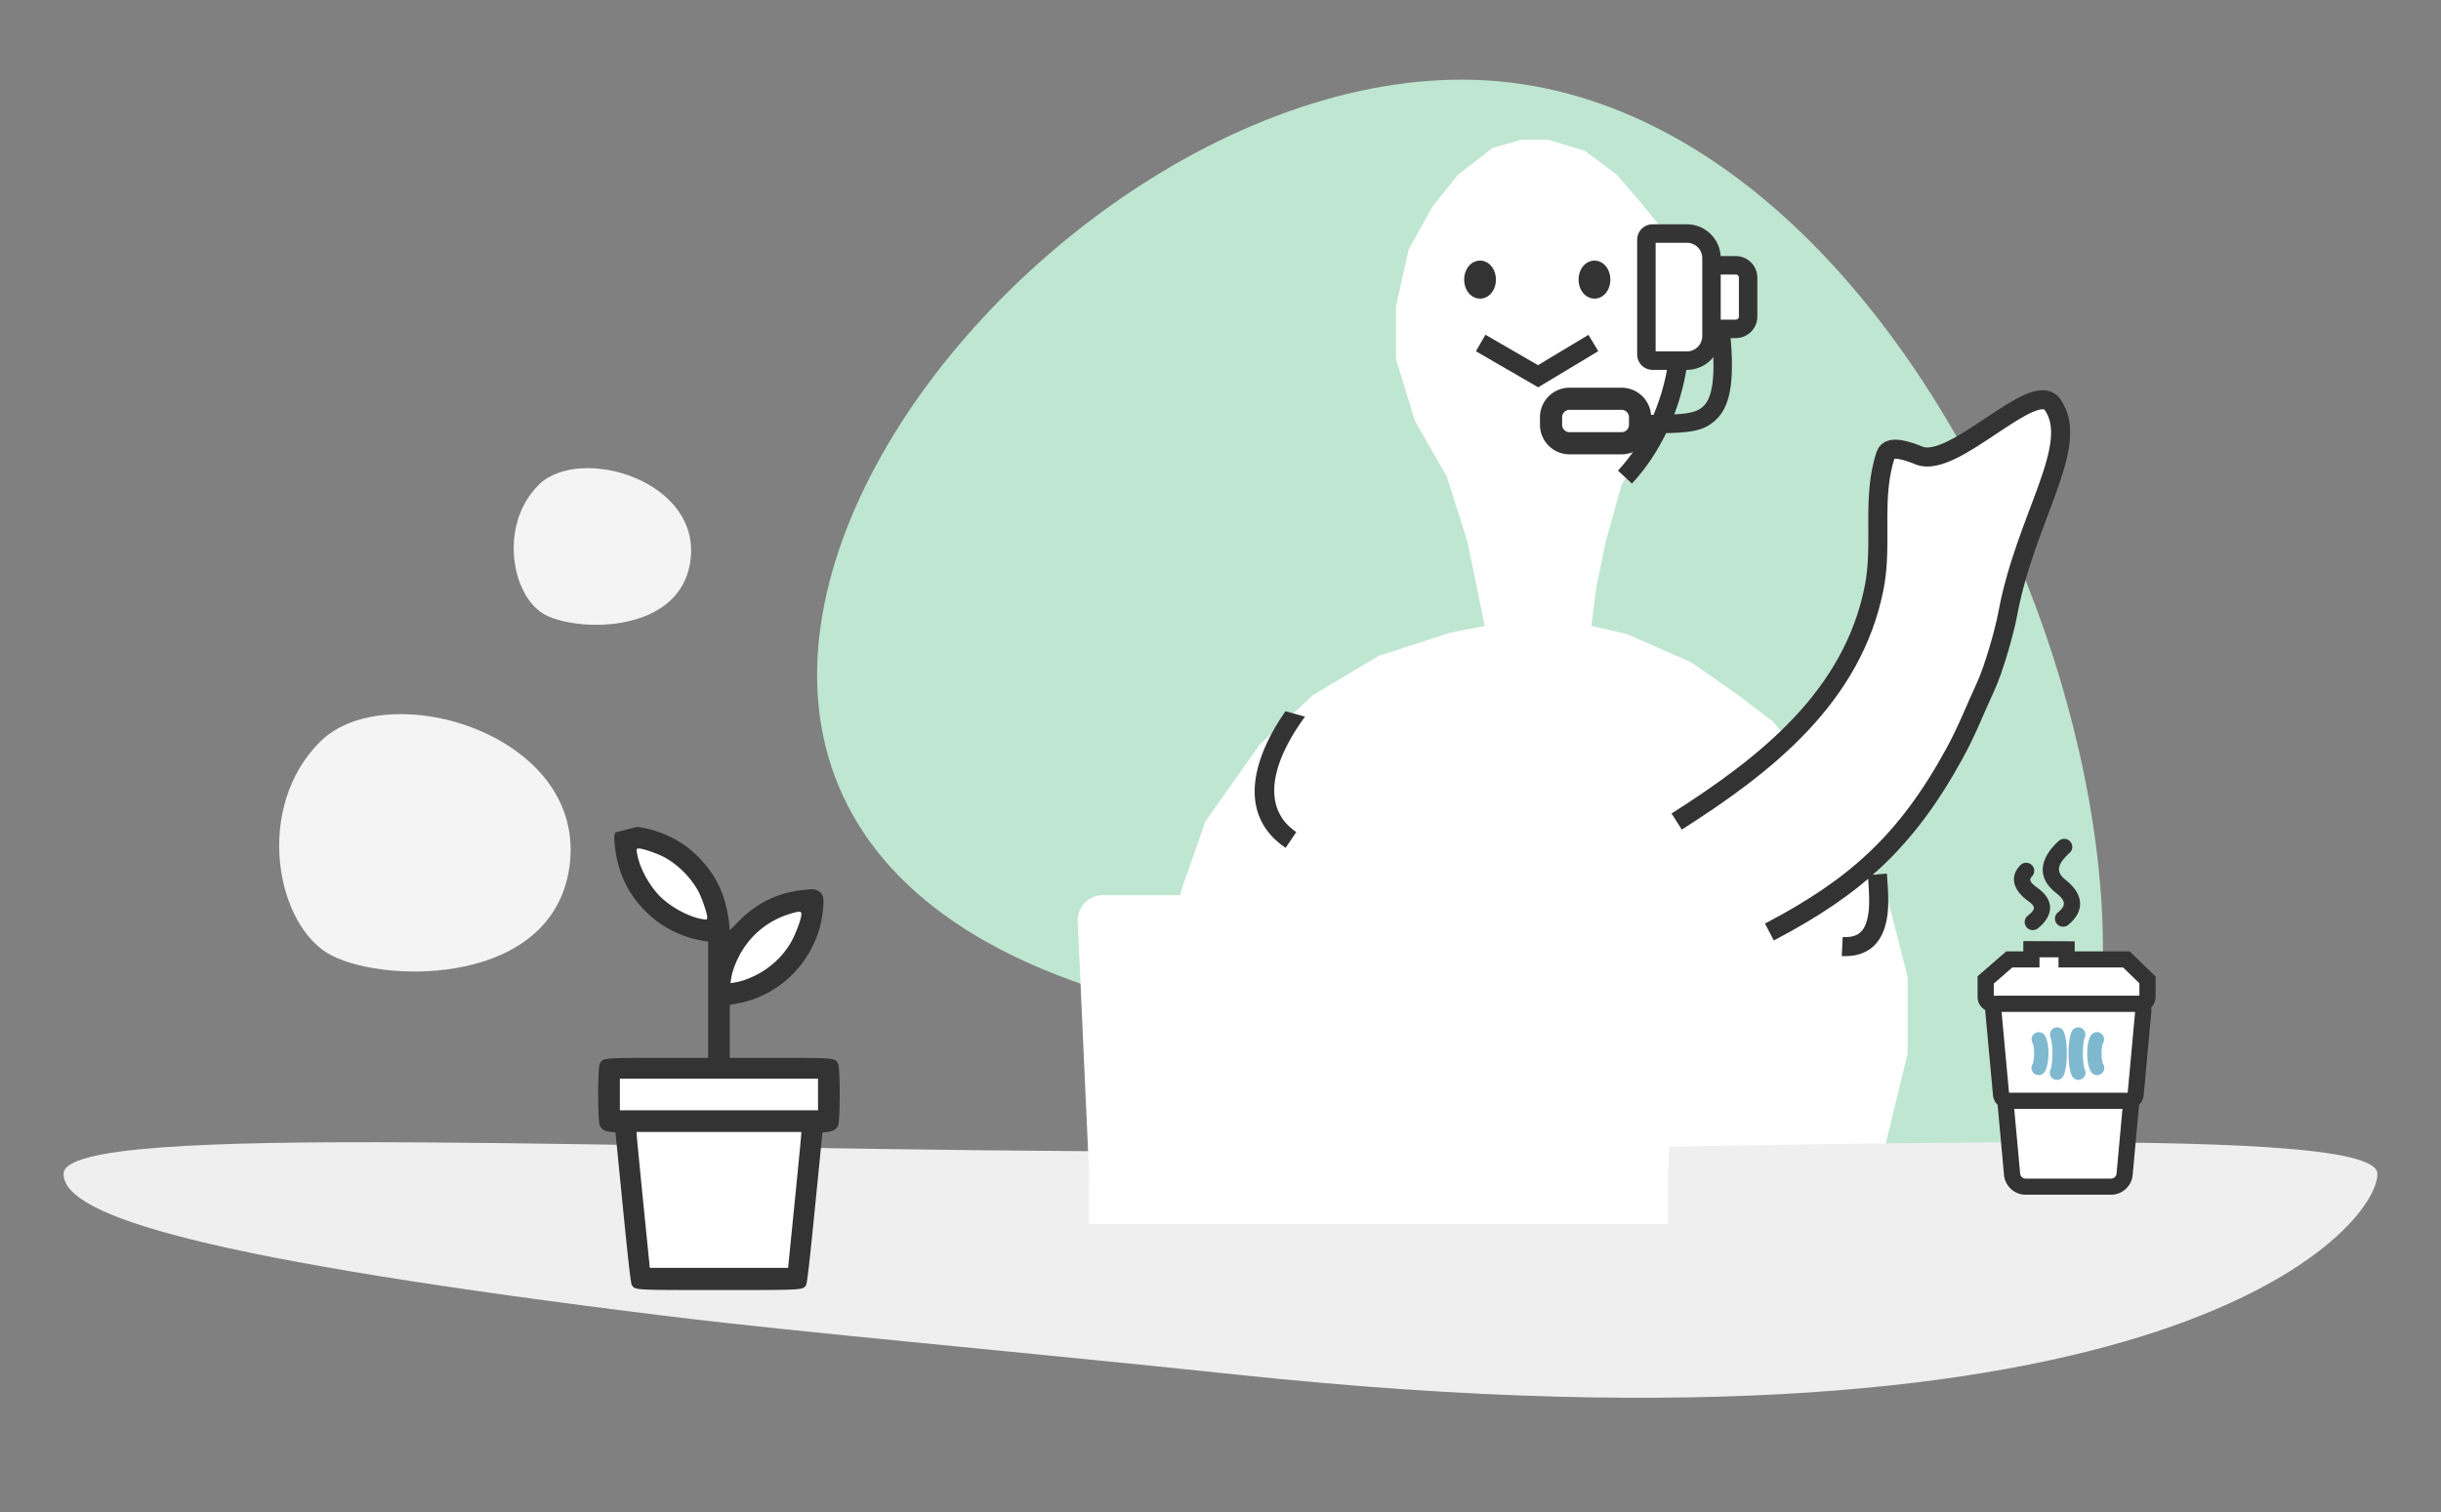 <svg width="384" height="238" xmlns="http://www.w3.org/2000/svg" xmlns:xlink="http://www.w3.org/1999/xlink"><rect width="100%" height="100%" fill="#808080" stroke="none"/><defs><path id="a" d="M0 0h157v163H0z"/></defs><g fill="none" fill-rule="evenodd"><path d="M50.396 116.677c10.541-10.43 42.28-1.158 39.158 19.897-2.735 18.443-28.565 18.262-37.348 13.8-8.783-4.464-12.35-23.266-1.81-33.697ZM84.756 76.284c6.416-6.349 25.735-.705 23.835 12.111-1.665 11.226-17.387 11.116-22.733 8.4-5.347-2.717-7.518-14.161-1.102-20.51Z" fill="#F4F4F4"/><path d="M190.136 160c62.97 11.64 73.286 61.144 120.728 35.65 47.44-25.496 5.007-170.924-71.467-182.42C162.923 1.733 61.198 136.17 190.136 160Z" fill="#BFE6D1"/><g transform="translate(10 17)"><path fill="#FFF" d="m175.83 123.07 3.782-10.799 8.49-12.015 8.431-7.868 10.335-6.178 11.301-3.656 5.398-1.054-2.717-13.25L217.6 58l-5-8.75-3-9.75v-8.25l2-9 3.75-6.75 4-5 5.5-4.25 4.5-1.25h4.25l5.75 1.75 5 3.75 3.25 3.75 3.25 4 2.5 8 .5 9v7l-3.5 9L247.1 56l-2 3.25-2.5 9-1.5 7.25-.75 6 5.5 1.25 10.25 4.5 7.5 5.25 5.25 4 4.75 5.5 7.5 10.25 5.75 11.75 3.25 12.75v12l-4 16.5H172.6V144.5z"/><g transform="translate(133)"><mask id="b" fill="#fff"><use xlink:href="#a"/></mask><g mask="url(#b)"><path stroke="#333" stroke-width="3.75" d="m108.941 190.162-12.627 2.1-13.19-2.193"/><g fill-rule="nonzero" transform="translate(99.258 18.298)"><rect fill="#FFF" x="1.742" y="27.452" width="14" height="7" rx="2.904"/><path d="M12.838 25.71H4.646A4.646 4.646 0 0 0 0 30.356v1.192a4.646 4.646 0 0 0 4.646 4.646h8.192a4.646 4.646 0 0 0 4.647-4.646v-1.192a4.646 4.646 0 0 0-4.647-4.646Zm-8.192 3.484h8.192c.642 0 1.162.52 1.162 1.162v1.192c0 .642-.52 1.162-1.162 1.162H4.646c-.641 0-1.161-.52-1.161-1.162v-1.192c0-.642.52-1.162 1.161-1.162Z" fill="#343434"/><path d="M32.742 8.388v6.128c0 1.07-.866 1.936-1.936 1.936h-5.744v-10h5.744c1.07 0 1.936.867 1.936 1.936Z" fill="#FFF"/><path d="M34.194 14.516V8.388A3.388 3.388 0 0 0 30.806 5H23.61v12.904h7.196a3.388 3.388 0 0 0 3.388-3.388Zm-2.904 0-.007.087a.484.484 0 0 1-.477.397h-4.29V7.904h4.29c.268 0 .484.217.484.484v6.128Z" fill="#343434"/><path d="M26.982 5.324V17.58a3.872 3.872 0 0 1-3.872 3.872h-5.4a.968.968 0 0 1-.968-.968V2.42c0-.535.434-.968.968-.968h5.4a3.872 3.872 0 0 1 3.872 3.872Z" fill="#FFF"/><path d="M28.434 17.58V5.324A5.324 5.324 0 0 0 23.11 0h-5.4a2.42 2.42 0 0 0-2.42 2.42v18.064a2.42 2.42 0 0 0 2.42 2.42h5.4a5.324 5.324 0 0 0 5.324-5.324Zm-2.904 0-.005.16A2.42 2.42 0 0 1 23.11 20h-4.916V2.905l4.916-.001a2.42 2.42 0 0 1 2.42 2.42V17.58Z" fill="#343434"/><path d="m27.018 17.118 2.895-.227.147 1.89.055.857c.025.42.043.828.057 1.223l.018.774c.07 4.67-.718 7.492-2.595 9.193-1.132 1.027-2.266 1.545-4.213 1.805l-.465.055-.495.047-.53.04-.564.031-.918.036-1.011.024-1.111.014-2.522.024-1.452.023-.047-2.903 2.79-.04 1.549-.011.68-.01.933-.022.835-.032.505-.028.466-.034.431-.04.203-.023.381-.05a9.78 9.78 0 0 0 .516-.09l.31-.069c.643-.16 1.113-.378 1.512-.678l.18-.144a3.9 3.9 0 0 0 .087-.076c.983-.892 1.542-2.607 1.633-5.553l.013-.606c.003-.324 0-.648-.006-.972l-.02-.692c-.003-.118-.008-.237-.013-.358l-.039-.745-.051-.781-.144-1.852Z" fill="#343434"/></g><path d="m173.878 181.471-42.04 36.297c-4.94 5.187-10.18 8.133-15.718 8.837-6.566 3.235-24.309-.544-22.666-3.687l13.878-5.134c-4.28-2.754-1.751-3.19 4.258-8.727.703-3.027 6.336-3.738 16.897-2.133l26.298-26.58 19.093 1.127Z" stroke="#333" stroke-width="4.125" fill="#FFF" fill-rule="nonzero" stroke-linecap="round" stroke-linejoin="round"/><path stroke="#333" stroke-width="3.75" stroke-linecap="round" stroke-linejoin="round" d="m118.45 206.128-22.487-3.037"/><path fill="#CECECE" fill-rule="nonzero" d="m-16.876 190.405 3.17 12.672 18.94 1.729 9.514-6.183 3.39-.335V187.31l-20.706 5.275z"/><path stroke="#333" stroke-width="4.125" stroke-linecap="round" stroke-linejoin="round" d="m64.878 181.471-23.575-1.82-3.163-13.963"/></g></g><path stroke="#333" stroke-width="3" d="m222.93 36.975 9.032 5.229 8.694-5.229M245.627 58.075c4.18-4.516 7.344-10.914 8.343-18.192"/><path d="M250.787 19.556C246.556 10.834 239.11 5 231.83 5c-11.045 0-22.209 13.431-22.209 30 0 6.504 1.707 11.976 4.457 16.593 1.023 1.718 2.191 4.317 3.47 5.807M217.547 57.4s4.704 13.75 5.283 20.881c.386 4.755-.263 11.044-1.949 18.868M218.205 82.554c-12.709 3.407-24.565 11.336-32.16 20.908-7.88 9.927-14.945 26.306-14.945 40.161 0 14.208 9.704 40.088 17.945 50.121m86.346-2.276c7.175-9.69 14.608-34.69 14.608-47.845 0-8.092-2.135-16.832-5.49-24.7M271.46 99.078c-7.175-7.28-16.57-13.32-26.691-16.305" stroke="#333" stroke-width="../3-5.html"/><path d="M202.402 115.413c2.466 2.385 2.323 4.072 3.16 8.382l.946 4.867c.41 2.103.032 2.217.818 4.207 1.059 2.679 1.078 2.758 2.872 5.13 1.668 2.206 1.762 2.25 4.052 4.026.896.696 1.968 1.232 3.216 1.61 1.936 1.227 3.924 1.865 5.963 1.912 2.447.057 2.569-.733 5.048-1.656 3.318-1.234 3.233-1.41 6.546-2.657 3.269-1.23 3.253-1.833 6.617-2.297 2.919-.403 3.046.085 5.948.562 2.319.381 2.26.553 4.494 1.154.655.176 1.302.369 1.941.577m-16.843 18.123-4.945 1.083-4.087 1.637-5.637 1.165h-7.31l-6.3-1.165-6.11-2.72-4.358-3.84-7.039-8.41-2.359-6.198-1.182-4.335" stroke="#333" stroke-width="../3-5.html"/><path d="M260.507 107.673c-8.477-7.229-18.473-12.774-29.177-12.774-17.278 0-32.713 14.281-42.892 27.108-7.878 9.927-12.608 22.638-12.608 36.493 0 14.207 4.974 27.21 13.215 37.244m86.346-2.276c7.175-9.69 11.44-21.813 11.44-34.968 0-12.386-3.78-23.857-10.21-33.242" stroke="#333" stroke-width="../3-5.html"/><path d="M245.83 57.4s-4.703 13.75-5.283 20.881c-.386 4.755.28 11.267 2 19.536" stroke="#333" stroke-width="../3-5.html"/><ellipse stroke="#333" stroke-width="3" fill="#D8D8D8" cx="222.83" cy="27" rx="1" ry="1.5"/><ellipse stroke="#333" stroke-width="3" fill="#D8D8D8" transform="rotate(-180 240.83 27)" cx="240.83" cy="27" rx="1" ry="1.5"/><path d="M184.803 199.334c-35.29-3.73-68.564-6.626-89.213-9.16C21.858 181.13 0 174.372 0 167.711c0-8.526 88.732-3.508 177.463-3.508 88.732 0 186.537-5.018 186.537 3.507s-32.824 47.092-179.197 31.623v.001Z" fill="#EFEFEF" fill-rule="nonzero"/><path fill="#FFF" d="m103.1 130-1.25-6.5-4-5.75-4.25-2.5-4.5-.75-.75 1.25.75 4.25 1.75 3.5 5 4.25 3.5 2.25 2.5.75.5 7V151H86.1v8l2.25 1 2.5 23.75h24.75l2.5-23.75 2.5-1.75V151l-17.25-.5.25-10 4.5-2 4.5-2.5 4.5-5.25.75-4.75-.5-1.75-2.25.25-4 2-3 2-3.25 3-.75.5z"/><path d="M90.215 113.118c1.683.202 3.38.7 4.954 1.445 1.883.902 2.978 1.648 4.367 2.97 3.07 2.937 4.722 6.403 5.185 10.973l.092.885 1.42-1.445c2.901-2.923 6.126-4.477 10.23-4.912 1.374-.156 1.637-.14 2.115.093.91.435 1.095 1.057.895 2.938-.216 2.13-.648 3.73-1.466 5.47-2.346 4.99-6.79 8.44-12.098 9.389l-1.11.202v8.348h7.946c8.842 0 8.688-.016 9.12 1.01.324.793.308 8.906-.016 9.621-.293.638-.725.886-1.682 1.01l-.786.093-1.173 11.813c-.803 8.13-1.235 11.922-1.39 12.17-.509.825-.17.809-13.718.809s-13.209.016-13.718-.808c-.155-.25-.587-4.041-1.389-12.17l-1.173-11.813-.787-.093c-.957-.125-1.389-.373-1.682-1.01-.324-.715-.34-8.829-.016-9.621.432-1.026.278-1.01 9.12-1.01h7.948V131.18l-1.126-.202c-3.426-.607-6.697-2.394-9.105-4.958-2.577-2.751-4.043-6.015-4.444-9.901-.154-1.384-.139-1.648.093-2.13m3.394 3.263c.309 2.067 1.729 4.803 3.441 6.622 1.698 1.787 4.707 3.434 6.867 3.761.71.11.726.11.726-.31 0-.607-.865-3.124-1.42-4.119-1.204-2.16-3.055-4.04-5.216-5.254-1.003-.575-3.441-1.43-4.074-1.43-.432 0-.432 0-.324.73Zm23.502 9.73a13.224 13.224 0 0 0-6.758 5.284c-.942 1.415-1.744 3.373-1.93 4.68l-.123.76.756-.124c1.297-.186 3.24-.994 4.645-1.943a13.306 13.306 0 0 0 3.981-4.118c.756-1.228 1.775-3.855 1.775-4.632 0-.358-.061-.42-.432-.42-.232 0-1.08.233-1.914.513Zm-26.202 28.241v2.487h31.171v-4.974H87.515v2.487Zm2.638 6.249c0 .202.463 5.005 1.034 10.693l1.034 10.337h21.759l1.034-10.337c.57-5.688 1.033-10.491 1.033-10.693l.016-.342H90.138l.015.342Z" fill="#333" fill-rule="nonzero"/><g fill-rule="nonzero"><path d="M326.72 140.461h-22.688l2.492 27.313a2.16 2.16 0 0 0 2.155 1.96h13.396a2.16 2.16 0 0 0 2.156-1.96l2.49-27.313Z" fill="#FFF"/><path d="M302.64 139.194h25.474l-2.617 28.694a3.43 3.43 0 0 1-3.422 3.112h-13.397a3.43 3.43 0 0 1-3.422-3.112l-2.617-28.694Zm22.687 2.534h-19.9l2.364 25.93a.889.889 0 0 0 .887.807h13.397l.098-.005a.889.889 0 0 0 .79-.801l2.364-25.93Z" fill="#333"/><path d="M309.566 133.975h-3.481l-3.712 3.226v2.686a1.08 1.08 0 0 0 1.082 1.078h23.29a1.08 1.08 0 0 0 1.082-1.078v-2.686l-3.32-3.226H315.1v-1.592l-5.534-.02v1.612Z" fill="#FFF"/><path d="M308.294 132.708v-1.618l8.079.031v1.587h8.653l4.074 3.959v3.22a2.35 2.35 0 0 1-2.355 2.345h-23.29a2.35 2.35 0 0 1-2.355-2.345v-3.262l4.508-3.917h2.686Zm2.546.927v1.607h-4.277l-2.918 2.535v1.92h22.91v-1.963l-2.565-2.492h-10.163v-1.596l-2.987-.011Z" fill="#333"/><path d="M326.088 140.965h-21.424a1.074 1.074 0 0 0-1.078 1.174l1.206 13.102c.05.555.517.98 1.077.98h19.016a1.08 1.08 0 0 0 1.077-.98l1.204-13.101c.028-.302-.073-.6-.278-.824a1.084 1.084 0 0 0-.8-.351Z" fill="#FFF"/><path d="M304.664 139.697h21.425c.661 0 1.293.278 1.739.765.446.486.665 1.137.605 1.794l-1.204 13.1a2.35 2.35 0 0 1-2.344 2.131h-19.017a2.35 2.35 0 0 1-2.344-2.13l-1.205-13.101c-.06-.657.16-1.308.606-1.795a2.36 2.36 0 0 1 1.74-.764Zm.21 2.534 1.17 12.722h18.667l1.169-12.722h-21.006Zm10.791-26.819a1.275 1.275 0 0 0-1.799-.08c-3.069 2.797-3.382 5.713-.646 7.996l.164.133c1.628 1.288 1.681 2.03.353 3.118a1.264 1.264 0 0 0-.174 1.784c.446.54 1.248.619 1.792.174 2.588-2.12 2.458-4.706-.213-6.92l-.174-.14c-1.556-1.23-1.452-2.389.617-4.275a1.263 1.263 0 0 0 .08-1.79Z" fill="#333"/><path d="M309.621 119.117a1.277 1.277 0 0 0-1.798.036c-1.713 1.774-1.165 3.82 1.103 5.539l.173.128c1.04.752 1.143 1.18.24 1.99l-.226.195-.126.102a1.264 1.264 0 0 0-.195 1.783c.44.545 1.242.632 1.79.193 2.482-1.986 2.57-4.357.175-6.192l-.444-.33c-1.044-.802-1.11-1.182-.656-1.651a1.264 1.264 0 0 0-.036-1.792v-.001Z" fill="#333"/><path d="M320.859 150.455c.212.342.224.771.033 1.126a1.132 1.132 0 0 1-1.959.057c-.386-.625-.586-1.69-.586-2.864 0-1.125.185-2.154.536-2.78a1.134 1.134 0 0 1 1.487-.46c.54.265.777.904.54 1.454l-.051.104c-.128.226-.25.907-.25 1.682 0 .283.017.554.043.794l.037.272c.04.254.092.454.144.566l.026.049Zm-11.119 0a1.122 1.122 0 0 0-.033 1.126 1.132 1.132 0 0 0 1.958.057c.387-.625.587-1.69.587-2.864 0-1.125-.184-2.154-.536-2.78a1.134 1.134 0 0 0-1.487-.46c-.54.265-.776.904-.539 1.454l.051.104c.127.226.25.907.25 1.682 0 .169-.007.335-.018.492l-.027.302c-.042.383-.11.688-.18.838l-.025.049Zm2.824.868a1.124 1.124 0 0 0 .551 1.496c.567.261 1.24.015 1.502-.55.337-.726.522-2.04.522-3.503 0-1.402-.17-2.674-.48-3.408a1.133 1.133 0 0 0-1.425-.622c-.566.203-.873.81-.7 1.383l.038.108c.17.402.306 1.41.306 2.539 0 .145-.003.288-.007.428l-.019.411c-.045.732-.144 1.338-.257 1.643l-.031.076Zm5.384-.075.03.076a1.124 1.124 0 0 1-.551 1.495 1.133 1.133 0 0 1-1.501-.55c-.338-.726-.523-2.04-.523-3.503 0-1.402.171-2.674.48-3.408.231-.556.86-.833 1.428-.63.568.204.876.816.698 1.391l-.04.108c-.168.402-.304 1.41-.304 2.539 0 1.09.127 2.067.283 2.482Z" fill="#7FB9CF"/></g><g fill="#FFF" fill-rule="nonzero" stroke="#333" stroke-width="../3-5.html"><path d="M163.535 123.85H250.2a4 4 0 0 1 3.996 4.18l-1.811 40.045v7.54H161.35v-7.488l-1.811-40.097a4 4 0 0 1 3.996-4.18Z"/><path d="M161.35 168.475h91.035v7.14H161.35z"/></g><path d="M268.347 129.66c13.4-7.02 21.51-14.183 29.118-28.093 2.025-3.702 3.145-6.729 4.918-10.557 1.225-2.645 2.917-8.487 3.447-11.353 2.823-15.28 11.601-26.606 7.045-33.008-2.93-4.116-15.518 10.212-20.95 8.043-1.632-.652-4.702-1.817-5.27-.154-2.257 6.6-.469 14-1.807 20.846-3.389 17.331-17.142 28.017-31.086 36.895" stroke="#333" stroke-width="3" fill="#FFF"/><path d="m286.828 120.466-2.991.228.08 1.117.044.677.033.63.025.583.015.543c.003.174.005.342.004.504l-.005.471-.017.44c-.014.285-.036.552-.066.807l-.05.372c-.056.364-.13.706-.224 1.042-.504 1.801-1.5 2.62-3.565 2.578l-.233-.008-.148 2.996c3.665.18 5.946-1.578 6.835-4.759.302-1.081.448-2.125.473-3.46l.004-.55-.008-.585-.02-.626-.03-.671-.043-.72-.08-1.185-.033-.424ZM195.293 95.771c-.312.427-.61.851-.894 1.273l-.416.631a29.814 29.814 0 0 0-1.75 3.088l-.282.602c-2.345 5.186-2.063 9.672 1.75 12.409l.224.156-1.68 2.485c-6.638-4.487-5.996-12.06-1.033-19.973l.39-.609.407-.61.21-.306 3.074.854Z" fill="#333" fill-rule="nonzero"/><path d="M205.731 87.301c-3.355 3.225-4.465 6.221-3.329 8.99 1.136 2.77 4.169 4.46 9.098 5.074M257.33 88.207c3.629 2.62 4.875 5.315 3.74 8.084-1.137 2.77-4.17 4.46-9.099 5.074" stroke="#333" stroke-width="../3-5.html"/></g></g></svg>